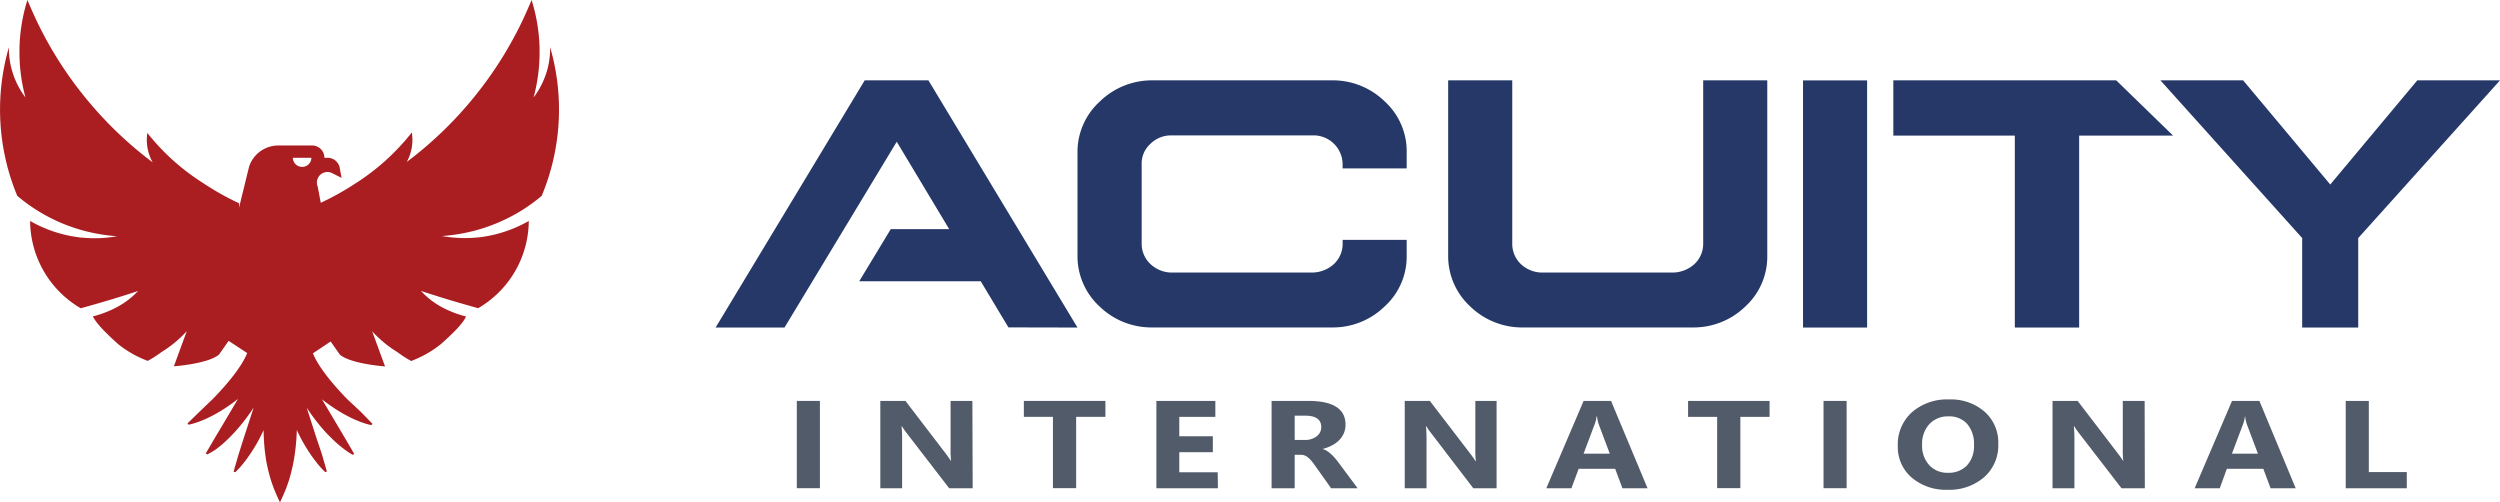 <svg id="Layer_1" data-name="Layer 1" xmlns="http://www.w3.org/2000/svg" viewBox="0 0 497.8 100.02"><defs><style>.cls-1{fill:#aa1e22;}.cls-2{fill:#525b6a;}.cls-3{fill:#253867;}</style></defs><path class="cls-1" d="M60.13,33.23a1.82,1.82,0,0,1-1.81-1.81H62A1.82,1.82,0,0,1,60.13,33.23ZM109.54,9.37a15.83,15.83,0,0,1-.51,4.31,16.44,16.44,0,0,1-2.78,5.73,35.33,35.33,0,0,0,1.1-6.44c.07-1,.1-2,.09-3.05V9.57A34.72,34.72,0,0,0,105.85,0c-.46,1.12-1,2.32-1.57,3.59a76.32,76.32,0,0,1-9.89,15.76A76.15,76.15,0,0,1,81,32.24,9.15,9.15,0,0,0,82,26.38,45.19,45.19,0,0,1,70.5,36.7a54.38,54.38,0,0,1-6.63,3.68l-.61-3.23a2.13,2.13,0,0,1-.16-.81,2.1,2.1,0,0,1,2.17-2.09,2.25,2.25,0,0,1,.94.26l1.8.91-.36-2a2.45,2.45,0,0,0-2.41-2H64.6a2.45,2.45,0,0,0-2.45-2.45H55.42a6.12,6.12,0,0,0-5.82,4.21l-2,8.15,0-.86a52.91,52.91,0,0,1-7.12-4,44.18,44.18,0,0,1-11.14-10,9.15,9.15,0,0,0,1.06,5.86A76.15,76.15,0,0,1,16.92,19.35,75.63,75.63,0,0,1,6.61,2.66C6.19,1.73,5.81.84,5.46,0A34.39,34.39,0,0,0,3.88,9.57c0,.21,0,.41,0,.61a34,34,0,0,0,1.19,9.23,16.23,16.23,0,0,1-3.3-10A44.68,44.68,0,0,0,3.44,39a34.29,34.29,0,0,0,8.68,5.36,33.67,33.67,0,0,0,5.93,1.91,35,35,0,0,0,5.27.77,25.49,25.49,0,0,1-7,.27c-.34,0-.68-.06-1-.11A26.07,26.07,0,0,1,6,44,20.25,20.25,0,0,0,16.08,61.38C18,60.85,20,60.28,22,59.68s3.71-1.15,5.5-1.74A16.37,16.37,0,0,1,23.57,61a21.11,21.11,0,0,1-5.08,2c.7,1.44,2.68,3.4,5,5.49a21.2,21.2,0,0,0,5.93,3.37,23,23,0,0,0,2.71-1.74,23.38,23.38,0,0,0,5.06-4.18l-2.57,7s6.82-.48,9-2.35l1.9-2.72,3.7,2.43c-1.14,2.84-4.12,6.34-6.82,9.12l-.28.26L39.71,82l-2.38,2.31h0l.23.26a15,15,0,0,0,1.79-.51c.57-.2,1.12-.43,1.65-.66a28.34,28.34,0,0,0,3-1.6,34.16,34.16,0,0,0,3.39-2.37l-2.88,4.87-1.79,3-1.75,3,.31.18A16.23,16.23,0,0,0,43,89.47c.51-.38,1-.77,1.45-1.17A32.58,32.58,0,0,0,47,85.75a38.57,38.57,0,0,0,3.51-4.6L48.61,87l-1.1,3.45-1,3.47.33.11a15.39,15.39,0,0,0,1.36-1.46c.42-.5.8-1,1.17-1.52a34.08,34.08,0,0,0,2-3.17c.4-.74.77-1.48,1.12-2.23A40.54,40.54,0,0,0,53,91.72a35.5,35.5,0,0,0,.88,3.67q.29.92.63,1.83c.24.61.91,2.18,1.24,2.8.32-.62,1-2.19,1.23-2.8s.44-1.22.63-1.83a35.5,35.5,0,0,0,.88-3.67,40.54,40.54,0,0,0,.61-6.09c.35.75.72,1.49,1.13,2.23a32,32,0,0,0,2,3.17c.37.51.75,1,1.17,1.52A15.39,15.39,0,0,0,64.76,94l.33-.11-1-3.47L62.94,87l-1.87-5.83a38.57,38.57,0,0,0,3.51,4.6,32.58,32.58,0,0,0,2.57,2.55c.47.4.94.79,1.45,1.17a16.23,16.23,0,0,0,1.62,1.07l.31-.18-1.75-3-1.78-3-2.89-4.87a34.16,34.16,0,0,0,3.39,2.37,29.31,29.31,0,0,0,3,1.6c.53.23,1.08.46,1.65.66a15,15,0,0,0,1.79.51l.23-.26h0L71.84,82l-2.43-2.27-.28-.26c-2.7-2.78-5.68-6.28-6.82-9.12L65.84,68l1.83,2.61c2.17,1.87,9,2.35,9,2.35l-2.57-7a23.22,23.22,0,0,0,5.07,4.18,21.41,21.41,0,0,0,2.7,1.74,21.2,21.2,0,0,0,5.93-3.37c2.35-2.09,4.32-4,5-5.49a21,21,0,0,1-5.08-2,16.16,16.16,0,0,1-3.9-3.09c1.79.59,3.63,1.17,5.5,1.74s4,1.17,5.89,1.7A20.25,20.25,0,0,0,105.29,44,26.07,26.07,0,0,1,96,47.18c-.46.06-.91.11-1.35.14A26,26,0,0,1,88,47a35.17,35.17,0,0,0,5.14-.74,33.66,33.66,0,0,0,6.06-1.94A33.84,33.84,0,0,0,107.86,39a44.52,44.52,0,0,0,1.68-29.61Z"/><rect class="cls-2" x="158.66" y="79.83" width="4.6" height="17.38"/><path class="cls-2" d="M193.68,97.22H189l-8.42-10.93a14.09,14.09,0,0,1-1-1.44h-.06a24.41,24.41,0,0,1,.11,2.81v9.56h-4.34V79.83h5l8.1,10.58c.37.48.71,1,1,1.42h0a16.82,16.82,0,0,1-.11-2.38V79.83h4.34Z"/><path class="cls-2" d="M220.11,83h-5.83v14.2h-4.62V83h-5.79V79.83h16.24Z"/><path class="cls-2" d="M242.51,97.22H230.26V79.83H242V83h-7.18v3.87h6.68v3.17h-6.68v4h7.65Z"/><path class="cls-2" d="M270.33,97.22h-5.28l-3.18-4.48c-.24-.34-.46-.64-.68-.91a5.4,5.4,0,0,0-.67-.68,2.59,2.59,0,0,0-.69-.44,2.09,2.09,0,0,0-.79-.15H257.8v6.66h-4.6V79.83h7.29q7.44,0,7.43,4.73a4.37,4.37,0,0,1-.32,1.68,4.71,4.71,0,0,1-.93,1.39,5.72,5.72,0,0,1-1.45,1.06,8.06,8.06,0,0,1-1.88.71v0a3.12,3.12,0,0,1,.88.39,5.42,5.42,0,0,1,.83.64,9.37,9.37,0,0,1,.76.78c.24.28.46.55.66.82ZM257.8,82.77V87.6h2a3.64,3.64,0,0,0,2.38-.73,2.25,2.25,0,0,0,.91-1.82c0-1.52-1.07-2.28-3.2-2.28Z"/><path class="cls-2" d="M298,97.22h-4.64L285,86.29a12.64,12.64,0,0,1-1-1.44h-.06a27,27,0,0,1,.11,2.81v9.56h-4.34V79.83h5l8.11,10.58c.37.48.71,1,1,1.42h.06a16.82,16.82,0,0,1-.11-2.38V79.83H298Z"/><path class="cls-2" d="M328.06,97.22h-5l-1.45-3.87h-7.27l-1.44,3.87h-5l7.43-17.39h5.46Zm-7.52-6.88-2.19-5.84a6.45,6.45,0,0,1-.34-1.56h-.12a5.42,5.42,0,0,1-.35,1.51l-2.22,5.89Z"/><path class="cls-2" d="M352.36,83h-5.82v14.2h-4.62V83h-5.79V79.83h16.23Z"/><rect class="cls-2" x="363.1" y="79.83" width="4.6" height="17.38"/><path class="cls-2" d="M387.8,97.52a10.45,10.45,0,0,1-7.15-2.43,8,8,0,0,1-2.76-6.33,8.59,8.59,0,0,1,2.81-6.67,10.63,10.63,0,0,1,7.43-2.55A10.16,10.16,0,0,1,395.2,82a8.22,8.22,0,0,1,2.7,6.42A8.44,8.44,0,0,1,395.1,95,10.53,10.53,0,0,1,387.8,97.52Zm.2-14.61a5,5,0,0,0-3.84,1.55,5.79,5.79,0,0,0-1.43,4.09,5.68,5.68,0,0,0,1.43,4.08,4.88,4.88,0,0,0,3.73,1.51,5,5,0,0,0,3.77-1.46,5.66,5.66,0,0,0,1.4-4.06,6.06,6.06,0,0,0-1.35-4.2A4.73,4.73,0,0,0,388,82.91Z"/><path class="cls-2" d="M427.08,97.22h-4.65L414,86.29a14.09,14.09,0,0,1-1-1.44h-.06a23.9,23.9,0,0,1,.12,2.81v9.56H408.7V79.83h5l8.1,10.58c.37.48.72,1,1,1.42h0a16.82,16.82,0,0,1-.11-2.38V79.83h4.35Z"/><path class="cls-2" d="M457.12,97.22h-5l-1.45-3.87h-7.26L442,97.22h-5l7.44-17.39h5.45Zm-7.52-6.88-2.2-5.84a7,7,0,0,1-.34-1.56H447a5.82,5.82,0,0,1-.36,1.51l-2.22,5.89Z"/><path class="cls-2" d="M479.24,97.22H467.08V79.83h4.6V94h7.56Z"/><path class="cls-3" d="M265.09,16a14.78,14.78,0,0,1,10.64,4.2,13.42,13.42,0,0,1,4.37,10.17v3.16H267.34v-.83a5.79,5.79,0,0,0-6-5.74h-28a5.83,5.83,0,0,0-4.27,1.68,5.25,5.25,0,0,0-1.74,4.06V48.52a5.52,5.52,0,0,0,1.78,4.09,6.22,6.22,0,0,0,4.23,1.66h28a6.53,6.53,0,0,0,4.27-1.69,5.54,5.54,0,0,0,1.74-4.06v-.76H280.1v3.09A13.42,13.42,0,0,1,275.73,61a14.78,14.78,0,0,1-10.64,4.2H229.57A14.85,14.85,0,0,1,218.92,61a13.6,13.6,0,0,1-4.37-10.17V30.38A13.55,13.55,0,0,1,219,20.21,14.83,14.83,0,0,1,229.57,16Z"/><path class="cls-3" d="M301.12,16V48.52a5.56,5.56,0,0,0,1.74,4.09,6.19,6.19,0,0,0,4.27,1.66h26a6.53,6.53,0,0,0,4.27-1.69,5.54,5.54,0,0,0,1.74-4.06V16h12.76V50.85A13.45,13.45,0,0,1,347.56,61a14.79,14.79,0,0,1-10.65,4.2H303.37A14.84,14.84,0,0,1,292.73,61a13.6,13.6,0,0,1-4.37-10.17V16Z"/><rect class="cls-3" x="359.02" y="16.01" width="12.76" height="49.21"/><path class="cls-3" d="M481.33,16,464,36.74,446.65,16H430.18L458.41,47.4V65.22h11.16V47.4L497.8,16Z"/><path class="cls-3" d="M214.55,65.22,184.87,16H172.18L142.49,65.22h13.72l22.35-37L189,45.62H177.37L171.09,56h24.19l5.52,9.19Z"/><path class="cls-3" d="M421.38,16H377V27h24.19V65.22H414V27H432.7Z"/></svg>
